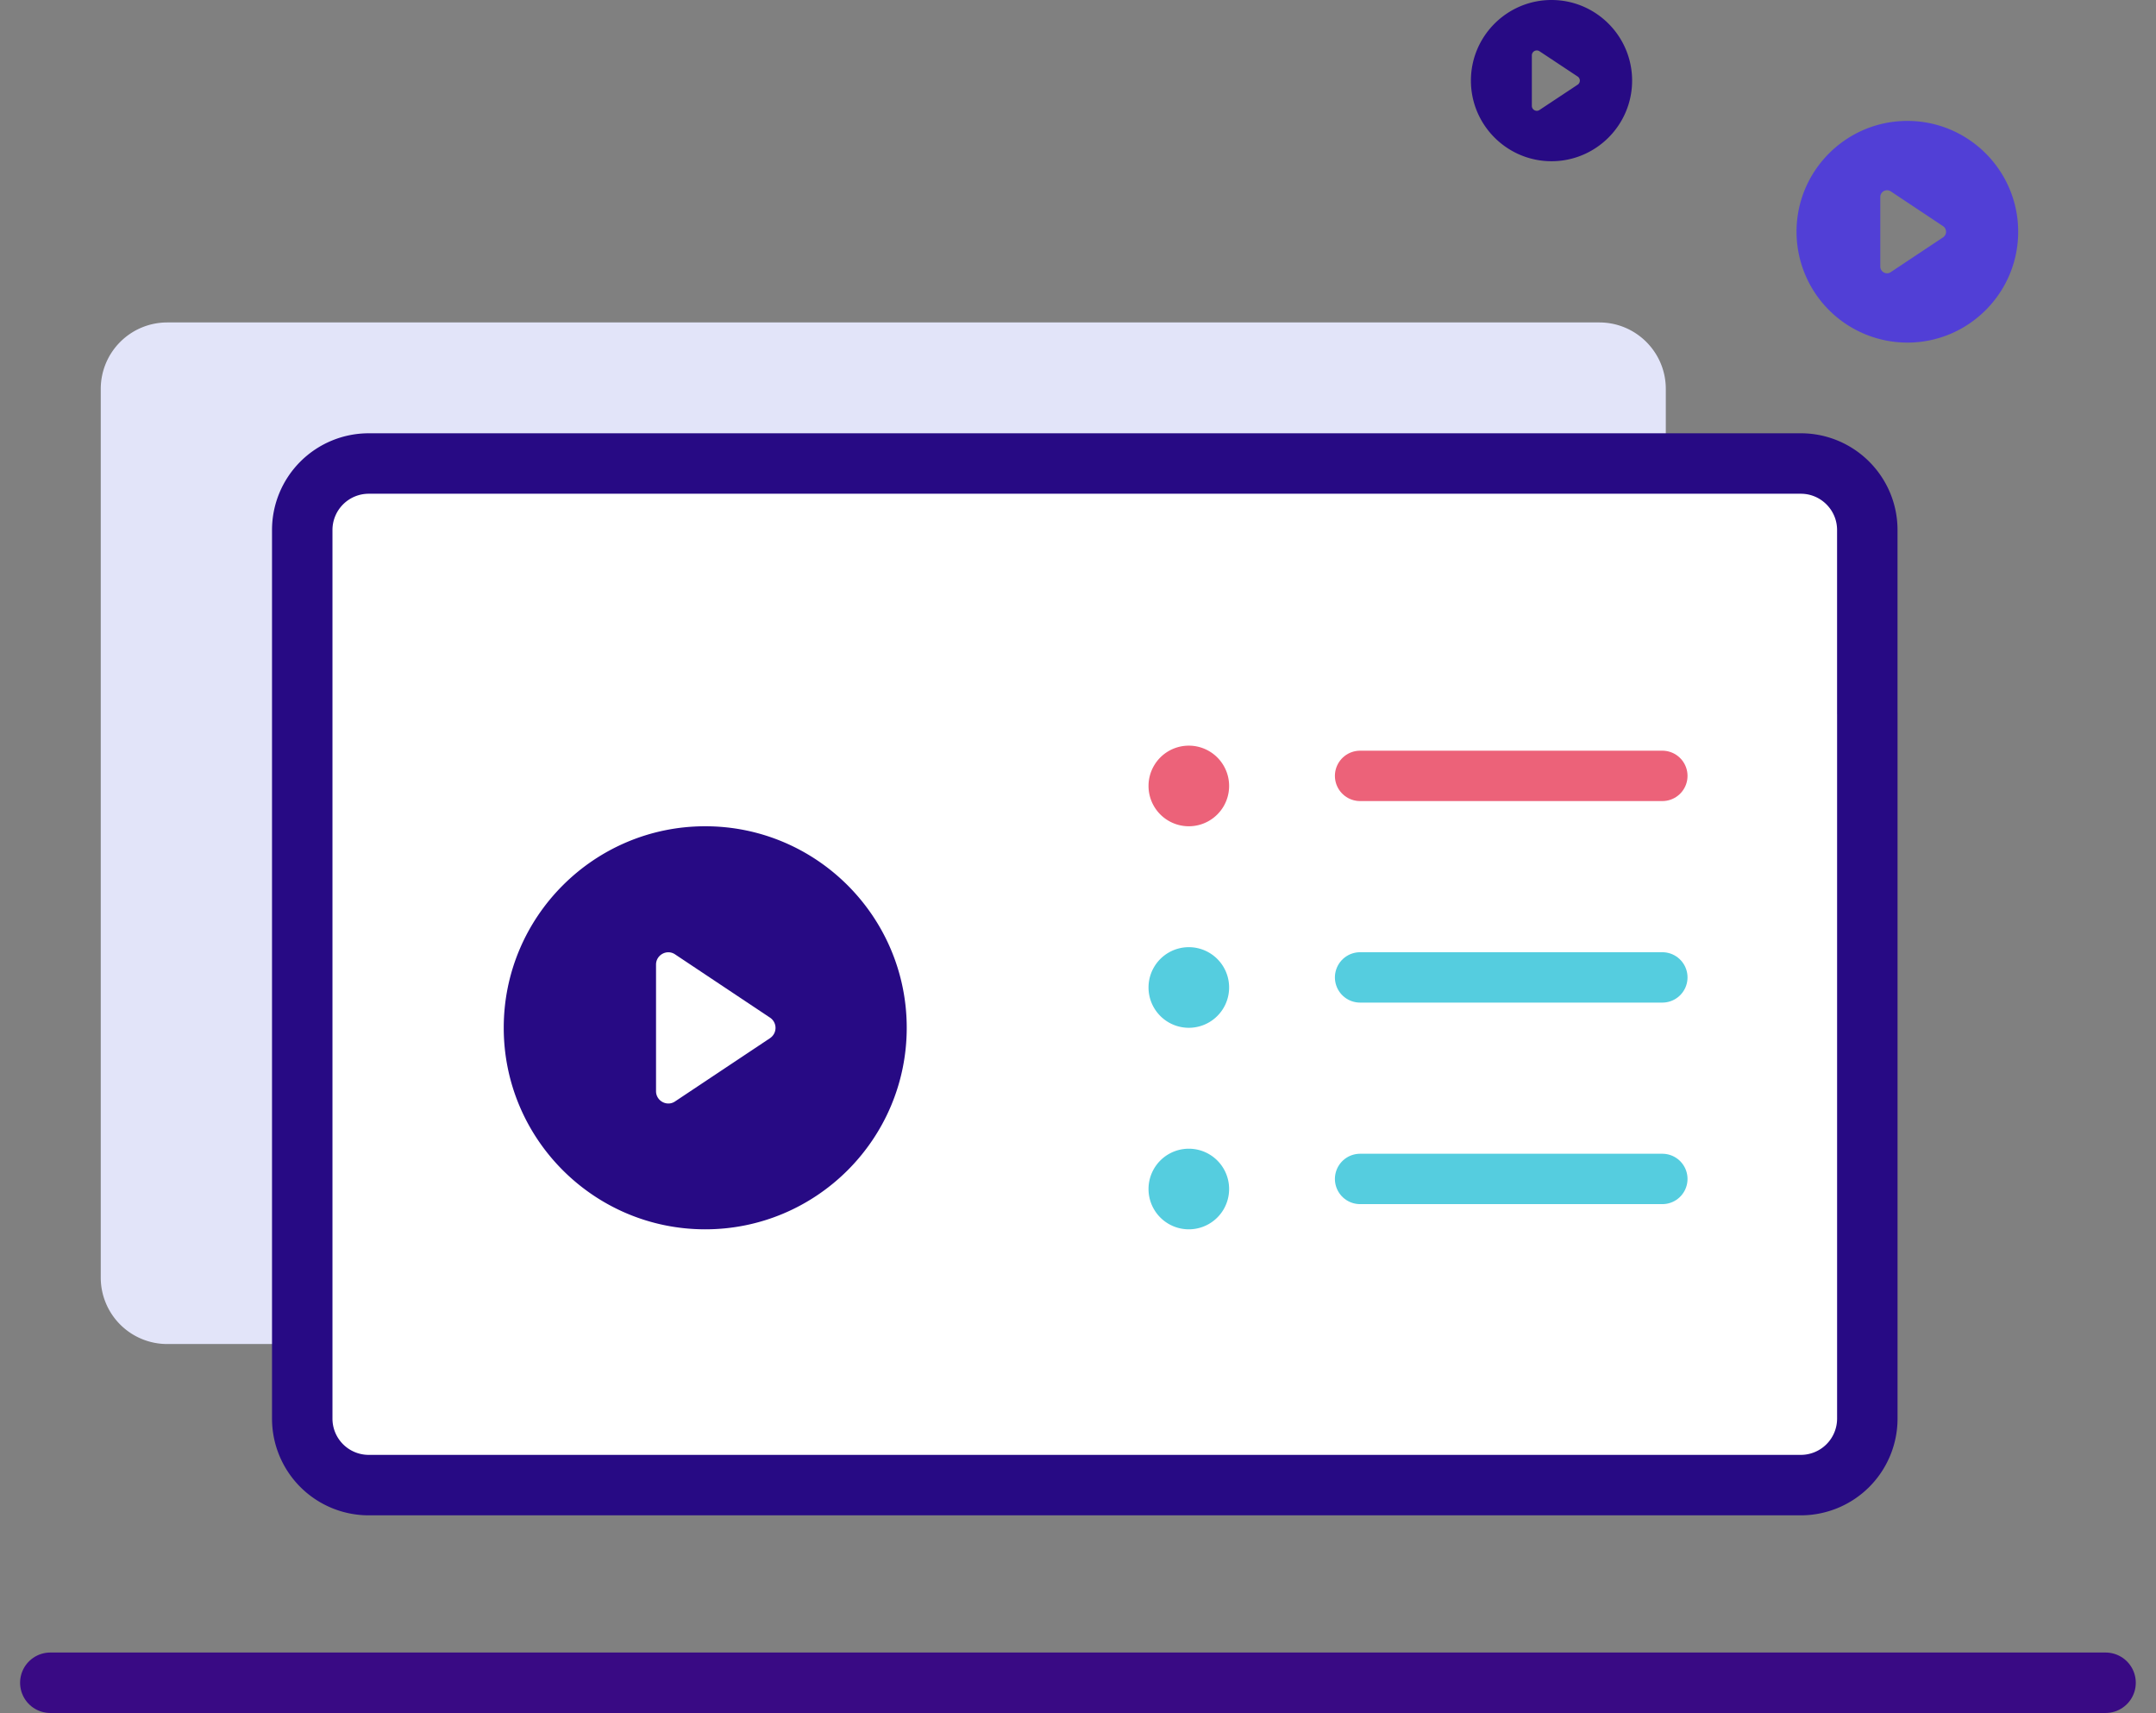 <svg xmlns="http://www.w3.org/2000/svg" width="107" height="85" viewBox="0 0 107 85"><rect x="0" y="0" width="107" height="85" fill="#808080" stroke="none"/><g><g><path fill="#e2e4f9" d="M82.673 28.407v34.987a3.3 3.3 0 0 1-3.3 3.298H8.298A3.298 3.298 0 0 1 5 63.394V19.299A3.3 3.3 0 0 1 8.3 16h71.072c1.82 0 3.3 1.478 3.3 3.299v9.108"/></g><g><path fill="#fff" d="M92.673 35.407v34.987a3.3 3.3 0 0 1-3.3 3.298H18.298A3.298 3.298 0 0 1 15 70.394V26.299A3.3 3.3 0 0 1 18.3 23h71.072c1.82 0 3.3 1.478 3.3 3.299v9.108"/><path fill="none" stroke="#270a84" stroke-linecap="round" stroke-linejoin="round" stroke-miterlimit="20" stroke-width="3" d="M92.673 35.407v34.987a3.3 3.3 0 0 1-3.3 3.298H18.298A3.298 3.298 0 0 1 15 70.394V26.299A3.3 3.3 0 0 1 18.3 23h71.072c1.82 0 3.3 1.478 3.3 3.299v9.108"/></g><g><g><path fill="#270a84" d="M35 41c5.516 0 10 4.484 10 10s-4.484 10-10 10-10-4.484-10-10 4.484-10 10-10m3.221 10.51a.611.611 0 0 0 0-1.01l-4.716-3.142c-.4-.274-.947.021-.947.506v6.282c0 .485.547.78.947.506l4.716-3.141"/></g><g><path fill="#513fd6" d="M94.66 6c3.034 0 5.5 2.466 5.5 5.5s-2.466 5.5-5.5 5.5a5.505 5.505 0 0 1-5.5-5.5c0-3.034 2.466-5.5 5.5-5.5m1.772 5.778a.335.335 0 0 0 0-.556l-2.594-1.725a.335.335 0 0 0-.521.278v3.45c0 .267.3.429.52.278l2.595-1.725"/></g><g><path fill="#270a84" d="M77 0c2.206 0 4 1.794 4 4s-1.794 4-4 4-4-1.794-4-4 1.794-4 4-4m1.298 4.202a.243.243 0 0 0 0-.404l-1.894-1.255a.245.245 0 0 0-.38.202v2.51c0 .193.219.311.38.202l1.894-1.255"/></g><g><path fill="#ec6279" d="M59 41a2 2 0 1 0 0-4 2 2 0 0 0 0 4z"/></g><g><path fill="#55cddf" d="M59 51a2 2 0 1 0 0-4 2 2 0 0 0 0 4z"/></g><g><path fill="#55cddf" d="M59 61a2 2 0 1 0 0-4 2 2 0 0 0 0 4z"/></g><g><path fill="none" stroke="#ec6279" stroke-linecap="round" stroke-miterlimit="20" stroke-width="2.5" d="M67.5 38.5h15"/></g><g><path fill="none" stroke="#55cddf" stroke-linecap="round" stroke-miterlimit="20" stroke-width="2.5" d="M67.5 48.5h15"/></g><g><path fill="none" stroke="#55cddf" stroke-linecap="round" stroke-miterlimit="20" stroke-width="2.5" d="M67.5 58.5h15"/></g><g><path fill="none" stroke="#390a84" stroke-linecap="round" stroke-miterlimit="20" stroke-width="3" d="M2.497 83.5h102"/></g></g></g></svg>
